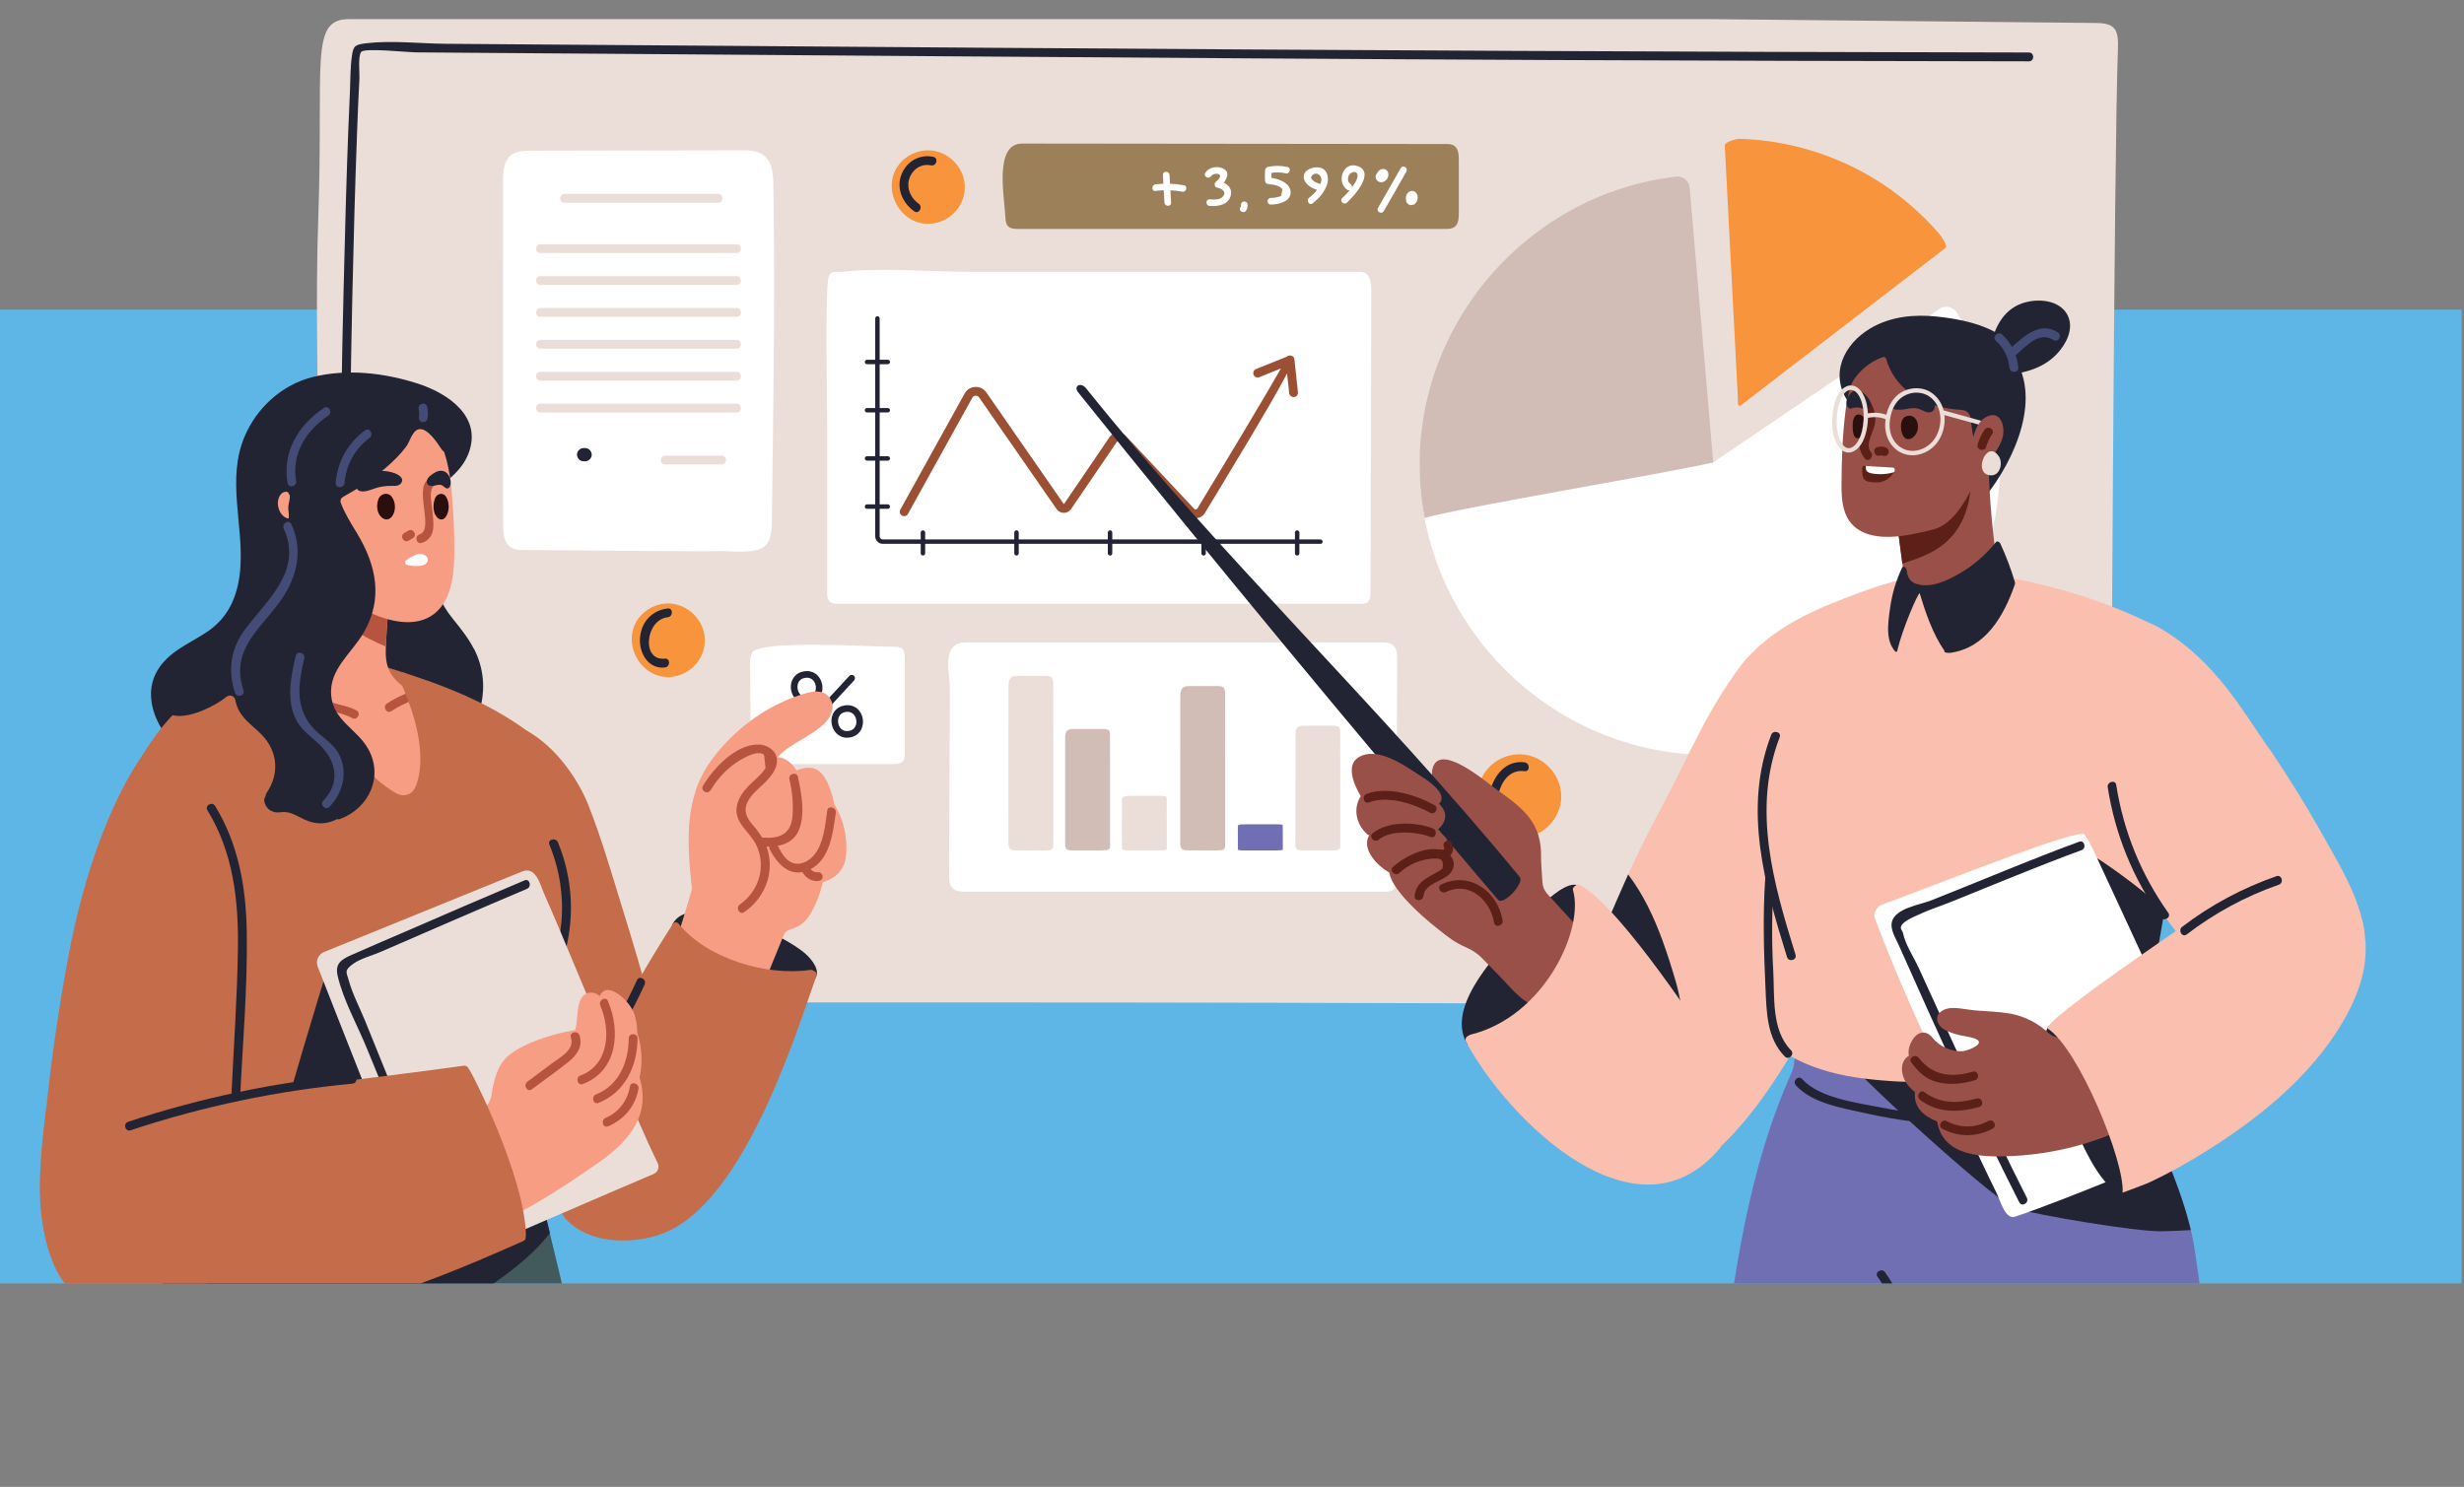 <?xml version="1.0" encoding="UTF-8"?>
<svg id="Layer_2" data-name="Layer 2" xmlns="http://www.w3.org/2000/svg" xmlns:xlink="http://www.w3.org/1999/xlink" viewBox="0 0 376.35 227.14">
  <rect x="0" y="0" width="376.35" height="227.14" fill="#808080" stroke="none"/>
  <defs>
    <style>
      .cls-1 {
        fill: none;
      }

      .cls-2 {
        fill: #716fb3;
      }

      .cls-3 {
        fill: #9c805a;
      }

      .cls-4 {
        fill: #c56c4a;
      }

      .cls-5 {
        fill: #995048;
      }

      .cls-6 {
        fill: #444b76;
      }

      .cls-7 {
        fill: #b65440;
      }

      .cls-8 {
        fill: #5c2018;
      }

      .cls-9 {
        fill: #5db6e6;
      }

      .cls-10 {
        fill: #fff;
      }

      .cls-11 {
        fill: #fabfaf;
      }

      .cls-12 {
        fill: #435a5d;
      }

      .cls-13 {
        fill: #222433;
      }

      .cls-14 {
        fill: #9c5033;
      }

      .cls-15 {
        fill: #f7943c;
      }

      .cls-16 {
        fill: #290f0e;
      }

      .cls-17 {
        fill: #d1bdb6;
      }

      .cls-18 {
        fill: #ebded9;
      }

      .cls-19 {
        fill: #f79d83;
      }

      .cls-20 {
        clip-path: url(#clippath);
      }
    </style>
    <clipPath id="clippath">
      <rect class="cls-1" x=".35" width="375.99" height="196.06"/>
    </clipPath>
  </defs>
  <g id="Layer_1-2" data-name="Layer 1">
    <g>
      <rect class="cls-9" y="47.3" width="375.99" height="148.76"/>
      <g class="cls-20">
        <path class="cls-18" d="M317.71,153.47c-56.69,0-108.74-.33-165.43-.33H53.3c-2.59,0-4.69-2.01-4.69-4.48v-76.9c0-12.82-.45-25.64,0-38.45.84-23.63-1.38-30.39,4.69-30.39,69.23,0,138.46,0,207.69,0l59.04.59c3.09,0,3.59,1.01,3.46,4.1-.58,14.01-1.1,114.86-1.1,141.39,0,2.48-2.1,4.48-4.69,4.48"/>
        <path class="cls-10" d="M115.1,84.13c-1.68.31-3.81.03-5.04.06-3.31.1-23.21-.16-29.84-.16-.79,0-1.64-.02-2.28-.48-1-.71-1.1-2.13-1.1-3.35,0-17.48,0-34.96-.01-52.44,0-1.5.11-3.22,1.32-4.11.81-.6,1.9-.62,2.91-.63,10.69-.02,21.39-.04,32.08-.06,1.23,0,2.57.03,3.54.79,1.27,1.01,1.41,2.85,1.44,4.48.25,15.09.05,30.18-.15,45.26-.03,2.04-.05,4.08-.08,6.12-.01,1.14-.05,2.34-.64,3.32-.42.68-1.21,1.03-2.13,1.2"/>
        <path class="cls-18" d="M86.21,30.97h23.49c.87,0,.87-1.35,0-1.35h-23.49c-.87,0-.87,1.35,0,1.35"/>
        <path class="cls-18" d="M82.53,38.66h29.99c.87,0,.87-1.35,0-1.35h-29.99c-.87,0-.87,1.35,0,1.35"/>
        <path class="cls-18" d="M82.53,43.53h29.99c.87,0,.87-1.35,0-1.35h-29.99c-.87,0-.87,1.35,0,1.35"/>
        <path class="cls-18" d="M82.53,48.4h29.99c.87,0,.87-1.35,0-1.35h-29.99c-.87,0-.87,1.35,0,1.35"/>
        <path class="cls-18" d="M82.53,53.27h29.99c.87,0,.87-1.35,0-1.35h-29.99c-.87,0-.87,1.35,0,1.35"/>
        <path class="cls-18" d="M82.53,58.15h29.99c.87,0,.87-1.35,0-1.35h-29.99c-.87,0-.87,1.35,0,1.35"/>
        <path class="cls-18" d="M82.53,63.02h29.99c.87,0,.87-1.35,0-1.35h-29.99c-.87,0-.87,1.35,0,1.35"/>
        <path class="cls-18" d="M101.58,70.95h4.55v-1.35h-.44c-.87,0-.87,1.35,0,1.35h4.55c.87,0,.87-1.35,0-1.35h-4.55v1.35h.44c.87,0,.87-1.35,0-1.35h-4.55c-.87,0-.87,1.35,0,1.35"/>
        <path class="cls-10" d="M211.66,136.22c-.11,0-.22,0-.33,0-21.25,0-42.49,0-63.74,0-.62,0-1.29-.01-1.79-.3-.78-.45-.85-1.35-.85-2.12.03-6.37.06-12.74.09-19.11.01-3.19.03-6.37.05-9.56,0-2.24-1.47-7,2.5-7,21.06,0,42.12,0,63.18,0,.63,0,1.31.01,1.82.32.75.45.81,1.32.81,2.07-.03,11.33-.06,22.65-.1,33.98,0,.53-.05,1.14-.56,1.47-.3.19-.69.24-1.08.26"/>
        <path class="cls-18" d="M159.91,129.9c-.2.03-.41.03-.61.03-1.38,0-2.77-.01-4.15-.02-.29,0-.6-.01-.82-.18-.29-.22-.31-.63-.31-.99,0-7.95,0-15.89.01-23.84,0-.56.06-1.23.58-1.51.25-.14.56-.14.85-.14,1.43,0,2.87,0,4.3,0,.27,0,.57,0,.78.17.31.22.33.64.33,1.01,0,3.91.03,21.19.01,24.82,0,.36-.32.65-.7.64-.12,0-.22,0-.27,0"/>
        <path class="cls-17" d="M168.58,129.9c-.2.02-.41.02-.61.02h-4.15c-.29-.02-.6-.02-.82-.14-.29-.16-.31-.44-.31-.69v-16.58c.01-.39.07-.85.59-1.05.25-.1.56-.1.85-.1,1.43,0,2.87,0,4.3,0,.27,0,.57,0,.78.11.31.15.33.45.33.7,0,2.72.03,14.74.01,17.26,0,.25-.32.45-.7.44-.12,0-.22,0-.27,0"/>
        <path class="cls-17" d="M186.16,129.9c-.2.03-.41.03-.61.02-1.38,0-2.77-.01-4.15-.02-.29,0-.6-.01-.82-.17-.29-.21-.31-.59-.31-.93,0-7.48,0-14.96.01-22.44,0-.53.06-1.16.58-1.42.25-.13.56-.13.85-.13,1.43,0,2.87,0,4.3,0,.27,0,.57,0,.78.16.31.21.33.61.33.95,0,3.68.03,19.95.01,23.37,0,.34-.32.61-.7.6-.12,0-.22,0-.27,0"/>
        <path class="cls-2" d="M194.96,129.92c-.2,0-.41,0-.61,0-1.38,0-2.77,0-4.15,0-.29,0-.6,0-.82-.03-.29-.03-.31-.09-.31-.15,0-1.19,0-2.38,0-3.57,0-.08.06-.18.58-.23.25-.02.56-.02.85-.02,1.43,0,2.87,0,4.3,0,.27,0,.57,0,.79.02.31.03.33.1.33.15,0,.59.04,3.18.01,3.72,0,.05-.32.1-.7.1-.12,0-.22,0-.27,0"/>
        <path class="cls-18" d="M203.75,129.9c-.2.02-.41.02-.61.02-1.38,0-2.77,0-4.15-.02-.29,0-.6,0-.82-.13-.29-.16-.31-.45-.31-.7,0-5.68,0-11.35.01-17.03,0-.4.06-.88.58-1.08.25-.1.56-.1.85-.1,1.43,0,2.87,0,4.3,0,.27,0,.57,0,.78.12.31.16.33.46.33.72,0,2.8.03,15.14.01,17.73,0,.26-.32.46-.7.46-.12,0-.22,0-.27,0"/>
        <path class="cls-18" d="M177.25,129.91c-.2,0-.41,0-.61,0-1.38,0-2.77,0-4.15,0-.29,0-.6,0-.82-.06-.29-.07-.31-.2-.31-.31,0-2.48,0-4.97.01-7.45,0-.18.06-.38.58-.47.25-.04.56-.04.85-.04,1.43,0,2.87,0,4.3,0,.27,0,.57,0,.78.05.31.07.33.2.33.32,0,1.22.03,6.63.01,7.76,0,.11-.32.2-.7.2-.12,0-.22,0-.27,0"/>
        <path class="cls-10" d="M208.26,41.61c-.27-.08-.56-.08-.84-.08-13.15,0-26.31,0-39.46,0-6.58,0-13.15,0-19.73,0-6.47,0-13.27-.69-19.71,0-.7.08-1.45-.28-1.9.6-.65,1.26-.27,19.36-.27,23.5,0,8.29,0,16.58,0,24.87,0,.44.01.91.25,1.25.32.45.9.49,1.42.49,26.61,0,53.23,0,79.84,0,.37,0,.77-.01,1.06-.28.38-.35.41-.98.41-1.53.04-15.33.08-30.66.12-45.99,0-1.01-.1-2.23-.89-2.7-.1-.06-.21-.1-.32-.13"/>
        <path class="cls-14" d="M182.61,79.16c-.46,0-.89-.19-1.2-.52l-10.46-11.16c-.07-.07-.15-.08-.19-.07-.04,0-.12.02-.17.1l-7,10.26c-.25.36-.66.58-1.1.58-.42,0-.85-.21-1.1-.57l-11.85-17.08c-.17-.24-.42-.25-.53-.25-.1,0-.35.04-.49.3l-9.84,17.76c-.18.33-.59.44-.91.26-.32-.18-.44-.59-.26-.91l9.84-17.76c.32-.59.92-.96,1.6-.99.67-.04,1.31.27,1.7.83l11.85,17.08,6.98-10.26c.27-.39.7-.64,1.18-.68.48-.04.95.14,1.28.49l10.46,11.16c.09.1.21.1.25.09.06,0,.16-.03.23-.13,4.37-7.19,10.6-17.56,12.77-21.4l-3.31,1.33c-.34.14-.74-.03-.87-.37-.14-.34.03-.74.37-.87l4.96-1.99c.27-.11.59-.03.77.19q.43.51-6.67,12.4c-3.43,5.73-6.89,11.43-6.89,11.43-.28.44-.73.71-1.25.76-.05,0-.1,0-.16,0"/>
        <path class="cls-14" d="M197.58,60.66c-.34,0-.63-.26-.67-.6l-.54-5c-.04-.37.23-.7.6-.74.37-.04.7.23.74.6l.54,5c.04.37-.23.7-.6.74-.02,0-.05,0-.07,0"/>
        <path class="cls-13" d="M201.67,83.08h-66.84c-.64,0-1.15-.52-1.15-1.15v-33.28c0-.19.15-.34.34-.34s.34.15.34.34v33.28c0,.26.22.48.48.48h66.84c.19,0,.34.15.34.34s-.15.34-.34.34"/>
        <path class="cls-13" d="M140.97,84.87c-.19,0-.34-.15-.34-.34v-3.17c0-.19.15-.34.34-.34s.34.15.34.34v3.17c0,.19-.15.34-.34.34"/>
        <path class="cls-13" d="M135.6,77.73h-3.17c-.19,0-.34-.15-.34-.34s.15-.34.34-.34h3.17c.19,0,.34.15.34.34s-.15.34-.34.34"/>
        <path class="cls-13" d="M135.6,70.37h-3.17c-.19,0-.34-.15-.34-.34s.15-.34.34-.34h3.17c.19,0,.34.15.34.34s-.15.34-.34.34"/>
        <path class="cls-13" d="M135.6,63.01h-3.17c-.19,0-.34-.15-.34-.34s.15-.34.34-.34h3.17c.19,0,.34.15.34.34s-.15.34-.34.34"/>
        <path class="cls-13" d="M135.6,55.64h-3.17c-.19,0-.34-.15-.34-.34s.15-.34.34-.34h3.17c.19,0,.34.15.34.34s-.15.34-.34.34"/>
        <path class="cls-13" d="M155.26,84.87c-.19,0-.34-.15-.34-.34v-3.17c0-.19.15-.34.34-.34s.34.15.34.34v3.17c0,.19-.15.34-.34.34"/>
        <path class="cls-13" d="M169.55,84.87c-.19,0-.34-.15-.34-.34v-3.17c0-.19.15-.34.34-.34s.34.15.34.34v3.17c0,.19-.15.34-.34.34"/>
        <path class="cls-13" d="M183.84,84.87c-.19,0-.34-.15-.34-.34v-3.17c0-.19.15-.34.34-.34s.34.15.34.34v3.17c0,.19-.15.34-.34.34"/>
        <path class="cls-13" d="M198.13,84.87c-.19,0-.34-.15-.34-.34v-3.17c0-.19.15-.34.34-.34s.34.15.34.34v3.17c0,.19-.15.34-.34.34"/>
        <path class="cls-10" d="M136.95,116.7c-.2.02-.41.03-.6.03-6.74,0-13.47,0-20.21,0-.37,0-.77-.01-1.04-.25-.34-.29-.37-.79-.38-1.23-.06-4.48-.11-8.97-.17-13.45,0-.7-.01-1.42.3-2.05,1.05-2.09,17.81-.94,21.76-.94.42,0,.87.01,1.19.29.37.32.39.88.39,1.37,0,4.9,0,9.79,0,14.69,0,.34,0,.71-.19,1-.22.35-.63.49-1.06.54"/>
        <path class="cls-13" d="M122.67,112.14c-.12,0-.24-.04-.34-.13-.21-.19-.22-.51-.03-.71l7.42-8.04c.19-.2.51-.22.71-.03.2.19.22.51.03.71l-7.42,8.04c-.1.11-.23.16-.37.16"/>
        <path class="cls-13" d="M129.44,108.74c-.08,0-.16,0-.25.02-.41.06-.72.23-.92.51-.22.3-.31.72-.25,1.14.11.73.64,1.4,1.59,1.26.96-.14,1.29-.93,1.18-1.65-.1-.66-.55-1.28-1.35-1.28M129.37,112.7c-1.32,0-2.17-1.03-2.34-2.14-.11-.69.05-1.38.43-1.89.37-.5.92-.81,1.59-.91,1.57-.22,2.57.89,2.74,2.11.17,1.22-.47,2.57-2.04,2.8-.13.02-.26.03-.39.03"/>
        <path class="cls-13" d="M123.25,103.53c-.08,0-.16,0-.25.02-.41.06-.72.23-.93.51-.22.3-.31.72-.25,1.14.11.73.65,1.39,1.6,1.26.67-.1.96-.49,1.09-.8.21-.52.11-1.19-.24-1.64-.18-.23-.5-.49-1.02-.49M123.17,107.49c-1.33,0-2.18-1.03-2.35-2.14-.1-.69.06-1.38.44-1.89.37-.5.92-.81,1.6-.91.88-.13,1.68.18,2.2.85.57.73.73,1.78.38,2.64-.31.78-1,1.3-1.88,1.43-.14.02-.27.03-.39.03"/>
        <path class="cls-15" d="M238.47,121.62c.01,3.48-2.92,6.4-6.4,6.4-5.13,0-8.24-6.39-4.97-10.42,1.2-1.48,3.06-2.37,4.97-2.37,3.38,0,6.34,2.89,6.39,6.32,0,.03,0,.05,0,.08"/>
        <path class="cls-10" d="M261.68,70.64l34.58-23.46c.87-.59,2.06-.34,2.61.56,4.31,6.98,6.6,15.04,6.6,23.27,0,24.31-20.01,44.32-44.32,44.32s-44.32-20.01-44.32-44.32c0-22.46,44.28-.65,44.28-.65.02.29.34.44.58.28"/>
        <path class="cls-17" d="M261.68,70.64l-3.6-41.96c-.08-1.05-1.02-1.83-2.06-1.7-22.12,2.58-39.2,21.56-39.2,44.03,0,2.77.27,5.47.77,8.11,6.45-1.76,36.17-6.68,44.09-8.47"/>
        <path class="cls-15" d="M265.44,60.77l-2-38.56c0-.52,1.75-1.01,2.27-1,5.8.17,11.5,1.55,16.75,4.04,5.25,2.49,9.91,6.05,13.71,10.44.34.4,1.39,1.85.99,2.18l-31.15,23.97c-.62.51-.57-.28-.57-1.08"/>
        <path class="cls-15" d="M147.37,28.58c.01,3.06-2.56,5.62-5.62,5.62-4.51,0-7.24-5.61-4.37-9.16,1.06-1.3,2.69-2.08,4.37-2.08,2.98,0,5.57,2.54,5.62,5.55,0,.02,0,.04,0,.07"/>
        <path class="cls-15" d="M107.66,97.81c.01,3.06-2.56,5.62-5.62,5.62-4.51,0-7.24-5.61-4.37-9.16,1.06-1.3,2.69-2.08,4.37-2.08,2.98,0,5.57,2.54,5.62,5.55,0,.02,0,.04,0,.07"/>
        <path class="cls-3" d="M221.29,34.96c-.18.02-.37.02-.55.02-21.76,0-43.52,0-65.28,0-.56,0-1.2-.04-1.57-.52-.27-.35-.3-.85-.33-1.31-.15-3.15-1.76-11.22,2.56-11.22,21.58.02,43.16.05,64.74.07.45,0,.94.01,1.31.3.6.46.65,1.39.65,2.2,0,2.68,0,5.37,0,8.05,0,.72-.04,1.53-.52,2-.28.27-.64.37-1.02.41"/>
        <path class="cls-13" d="M101.98,92.96c-2.42.26-4.07,2.11-4.23,4.53-.15,2.27,1.26,4.76,3.8,4.48.85-.09.86-1.44,0-1.35-3.66.39-2.95-5.97.43-6.32.85-.09.86-1.44,0-1.35"/>
        <path class="cls-13" d="M142.56,23.96c-2.15-.46-4.18.76-4.92,2.82-.75,2.11.26,4.26,2,5.5.7.51,1.38-.66.68-1.16-1.14-.81-1.84-2.19-1.5-3.6.37-1.52,1.81-2.6,3.38-2.26.84.18,1.2-1.11.36-1.3"/>
        <path class="cls-13" d="M232.85,116.46c-2.86-.37-4.65,1.99-5.29,4.49-.22.84,1.08,1.2,1.3.36.51-1.97,1.73-3.79,4-3.5.86.11.85-1.24,0-1.35"/>
        <path class="cls-10" d="M193.96,26.45c.81-.16,1.62-.15,2.42.03.63.14.9-.83.27-.97-.99-.22-1.96-.22-2.95-.03-.64.12-.37,1.1.27.97"/>
        <path class="cls-10" d="M177.62,26.73c.08,1.41.16,2.81.24,4.22.04.65,1.05.65,1.01,0-.08-1.41-.16-2.81-.24-4.22-.04-.65-1.05-.65-1.01,0"/>
        <path class="cls-10" d="M176.49,29.16c1.37-.17,2.73-.14,4.08.12.63.12.91-.85.27-.97-1.45-.27-2.89-.33-4.35-.15-.64.08-.64,1.09,0,1.01"/>
        <path class="cls-10" d="M184.98,26.91c.24-.37,1.11-.54,1.35-.14.19.32-.44.86-.66,1.05-.26.24-.15.79.22.84.67.1,1.59.66.85,1.4-.5.51-1.33.44-1.98.39-.65-.05-.64.96,0,1.01,1.24.09,2.81-.13,3.21-1.54.36-1.24-.7-2.07-1.81-2.23.07.28.15.56.22.84.62-.56,1.66-1.98.68-2.64-.92-.63-2.36-.43-2.96.51-.35.55.53,1.06.87.51"/>
        <path class="cls-10" d="M189.56,31.41c.01.1-.05.19-.1.26-.37.54.51,1.04.87.51.22-.32.26-.66.2-1.04-.04-.27-.38-.42-.62-.35-.29.08-.39.35-.35.62"/>
        <path class="cls-10" d="M193.22,26.11c-.03.5-.03,1,0,1.51.01.29.22.49.5.5.54.03,1.91.24,2.15.83-.06.33-.12.66-.18.98-.2.09-.41.16-.63.2-.32.08-.64.11-.96.11-.65,0-.65,1.02,0,1.01,1.14-.01,3.1-.41,3.03-1.93-.07-1.52-2.21-2.14-3.42-2.22.17.17.34.34.5.5-.02-.51-.02-1,0-1.51.04-.65-.97-.65-1.01,0"/>
        <path class="cls-10" d="M201.47,28.04c-.51-.13-1.74-.72-.94-1.34.68-.52,1.41.19,1.29.89-.17,1.03-1.05,2-1.85,2.61-.51.39,0,1.27.51.87.98-.75,1.87-1.75,2.24-2.96.3-.97.03-2.19-1.05-2.49-.84-.23-2.28.16-2.5,1.11-.27,1.16,1.09,2.04,2.03,2.28.63.16.9-.82.27-.97"/>
        <path class="cls-10" d="M206.28,28.12c-.55-.38-.49-1.17-.05-1.59.22-.21.78-.42,1.02-.07.27.4-.05,1.06-.24,1.39-.52.91-1.22,1.7-1.99,2.4-.48.44.23,1.15.71.71,1.09-.99,4.44-4.72,1.54-5.62-2.15-.67-3.2,2.49-1.5,3.65.54.37,1.04-.51.51-.87"/>
        <path class="cls-10" d="M213.94,25.69c-1.14,2.03-2.3,4.05-3.46,6.06-.33.56.54,1.07.87.51,1.17-2.01,2.32-4.03,3.46-6.06.32-.57-.55-1.08-.87-.51"/>
        <path class="cls-10" d="M215.15,29.89c-.69.32-.42,1.35.28,1.44.77.1,1.21-.72,1.09-1.39-.12-.7-.89-1.04-1.44-.53-.47.45-.46,1.23,0,1.68.46.46,1.18-.26.71-.71-.08-.08-.03-.21-.03-.22-.16-.12-.24-.13-.22-.03,0,.03,0,.07,0,.1-.09.13.04.57.12.53.59-.28.08-1.15-.51-.87"/>
        <path class="cls-10" d="M210.7,26.24c-.6.17-.79.93-.34,1.36.48.46,1.2.21,1.52-.29.31-.49.27-1.27-.38-1.46-.63-.18-1.14.33-1.25.92-.11.63.86.91.97.27,0-.03.07-.21.07-.23,0,.07-.18-.14-.23-.11-.09.06-.22.56-.1.53.62-.18.36-1.15-.27-.97"/>
        <path class="cls-13" d="M309.9,8.02c-52.83-.08-105.67-.34-158.5-.72-15.9-.11-31.8-.23-47.7-.35-7.84-.06-15.68-.12-23.51-.17-4.03-.03-8.06-.06-12.09-.09-3.93-.03-8.19-.54-12.09-.09-1.79.21-2.03.39-2.25,1.9-.27,1.79-.23,3.68-.31,5.48-.35,7.51-.58,15.02-.77,22.53-.57,21.84-1.09,43.79.03,65.62.04.86,1.39.87,1.35,0-.97-18.98-.64-38.05-.24-57.04.18-8.31.41-16.62.72-24.92.1-2.74.21-5.48.36-8.21.04-.8-.25-3.35.27-4.03.49-.65,7.12.06,8.24.07,4.03.03,8.06.06,12.09.09,7.84.06,15.67.11,23.51.17,15.23.11,30.45.23,45.68.34,30.68.22,61.36.43,92.03.57,24.39.11,48.79.16,73.18.2.87,0,.87-1.34,0-1.35"/>
        <path class="cls-13" d="M307.16,53.95c-.62-.79-.27-1.84-1.23-2.5-2.91-1.97-6.56-2.71-10.01-3.08-3.49-.38-7.12-.04-10.2,1.77-4.12,2.43-6.35,7.07-3.38,11.31.11.15.28.17.42.11,2.08,3.62,5.63,5.83,8.99,8.18,3.31,2.31,6.56,6.46,10.97,6.19.11.14.31.2.45.02,4.51-5.57,9.08-15.56,3.99-22"/>
        <path class="cls-11" d="M274.96,113.26c-.01-.18-.09-.31-.19-.41.33-4.75-3.86-13.37-4.03-13.45-.73-.35-3.59.82-3.63.87-5.87,6.89-8.99,14.95-13.23,22.88-4.62,8.64-5.74,11.73-9.67,20.71-.27-.02-.54.1-.6.46-1.31,7.52-.99,15.28.3,22.79.94,5.46,3.42,12.65,9.68,12.68,9.25.04,19.45-17.26,22.75-23.76.37.21-.33-28.81-1.38-42.77"/>
        <path class="cls-13" d="M256.75,153.41c-.22-1.12-.44-2.24-.76-3.34-.62-2.13-1.28-4.25-2.04-6.33-1.31-3.6-2.95-7.11-5.27-10.15-1.09,2.41-2.14,4.89-3.56,8.16,3.62,4.13,7.87,7.67,11.63,11.67"/>
        <path class="cls-2" d="M261.42,225.86c.11.02.22,0,.32.02,13.73,1.19,23.09,1.19,40.91,1.19,7.45,0,26.3,0,34.91-1.19.79-.11,1.72-.2,1.63-1.21l-.37-3.88c-.02-.23-2.08-20.32-3.64-30.11-1.56-9.8-7.01-18.27-9.2-27.88-.02-.1-.06-.18-.11-.25-.07-1.16-.06-5.38.08-6.54.38-3.06-41.63.05-50.13-1.21-.17-.52-.98-.54-1.2-.04-.44.23-.56.92-.08,1.12-.07,2.27-.24,4.52-.54,6.77-.05.41-.17.81-.34,1.19-6.64,14.75-8.81,30.95-10.81,46.86-.33,2.59-.65,5.19-.99,7.78-.13,1.01-1.52,6.87-.69,7.3.08.04.17.07.26.08"/>
        <path class="cls-13" d="M325.98,162.79c-.02-.1-.06-.18-.11-.25-.07-1.16-.06-5.38.08-6.54.33-2.68-31.87-.63-45.57-.92-.86,1.28-1.41,2.43-.79,2.69.38.16.21.78-.17.63-.15-.06-.27-.15-.37-.24-.04.03-.09.06-.14.07.78,2.6,25.11,24.67,28.12,25.85.17.07.77,1.65.75,1.79.02.01-.5-1.4-.48-1.38,3.67,1.11,18.96,3.69,22.9,3.61,1.47-.03,2.95-.1,4.42-.18-2.02-8.67-6.67-16.43-8.65-25.13"/>
        <path class="cls-11" d="M329.36,95.67c-3.84-1.91-7.91-3.57-12.01-4.83-6.12-1.89-12.51-3.31-18.94-3.31-6.61,0-12.76,2.27-18.81,4.73-5.42,2.2-10.72,5.26-14.2,10.08-1.43,1.98-2.51,4.21-3.2,6.56-.07.25,0,.44.14.58,1.63,4.21,3.57,8.27,5.83,12.17,0,.16-.02.33-.02.49-.01,3.53.88,6.9,1.93,10.23-.28,8.16-.15,16.39.7,24.51.29,2.77,1.22,3.76,3.75,5.02,3.17,1.58,6.62,2.42,10.13,2.86,6.92.87,14.23.66,21.16-.05,7-.72,13.8-2.45,19.8-6.24,1.64-1.04,2.16-4.5,2.52-6.25.8-3.85,1.55-7.71,2.19-11.59,4.09-8.75,6.82-18.03,9.14-27.4.31-.02.01,2.71.03,2.32.34-7.72-4.95-17.29-10.14-19.87"/>
        <path class="cls-13" d="M339.5,115.54c-.02.39.28-2.34-.03-2.32,0,.03-.01.05-.02.08.06.76.08,1.51.05,2.24"/>
        <path class="cls-13" d="M330.33,140.63c.21-.44.4-.89.6-1.34-1.08-.97-2.18-1.92-3.3-2.84-2.09-1.71-4.27-3.31-6.5-4.82-.8-.55-1.79-1.04-2.67-1.62.1.25.19.51.28.76.51,1.44.82,2.94,1.18,4.42.82,3.42,1.84,6.8,3.01,10.12,1.26,3.58,2.75,7.05,4.39,10.47.42-1.26.65-2.65.84-3.56.8-3.85,1.55-7.71,2.19-11.59"/>
        <path class="cls-13" d="M315.2,47.31c-1.74-1.84-5.31-1.7-7.4-.49-2.7,1.55-3.58,4.74-4.09,7.48-.02.08-.02.16-.01.24-.04.1-.07.21-.06.32.04.55.15,1.06.46,1.54.03.05.07.1.11.14.03.44.34.84.96.81,3.32-.14,6.7-.85,8.99-3.27,1.38-1.46,2.56-3.69,1.76-5.66-.18-.43-.42-.8-.71-1.11"/>
        <path class="cls-5" d="M291.06,89.73c2.51,1.34,5.27.74,7.79-.65,2.17-1.19,4.47-2.86,5.9-4.96-.05-.4-.09-.8-.14-1.2-.62-5.07-.91-10.17-.94-15.28,0-.24-.11-.4-.27-.51-.23-.19-.58-.26-.87,0l-12.83,11.36c-.31.27-.24.63-.02.86.4,3.07.81,6.14,1.21,9.21.05.38.11.77.18,1.16"/>
        <path class="cls-8" d="M296.48,83.44c3.07-2.26,4.37-5.75,4.55-9.43-4.14.88-7.9,2.67-11.51,4.79-.05.2.02.4.16.55.3,2.25.59,4.5.88,6.75.09-.03.18-.06.27-.09,1.97-.64,3.95-1.33,5.64-2.57"/>
        <path class="cls-5" d="M304.32,56.15c-3-3.91-8.44-5.69-13.26-4.96-6,.9-8.48,6.01-9.17,11.52-.48,3.83-.61,7.68-.62,11.53,0,1.79.13,3.84,1.2,5.35.73,1.04,1.82,1.71,3.02,2.06,2.59.74,5.45.23,8.02-.34.68-.15,1.36-.29,2.03-.49,5-1.56,7.85-11.69,8.13-13.35,2.84-3.12,3.43-7.71.66-11.31"/>
        <path class="cls-16" d="M284.12,63.37c-.77-.28-1.08.6-1.12,1.19-.03.53-.12,2.22.62,2.38.66.15,1.45-1.01,1.18-1.43-.21-.32-.19-.95-.1-1.57.05-.31-.34-.49-.58-.58"/>
        <path class="cls-16" d="M291.75,63.52c-1.68-.14-1.54,2.12-1.13,2.94.65,1.28,1.94.39,2.25-.65.26-.86-.06-2.2-1.13-2.29"/>
        <path class="cls-8" d="M284.33,61.77c.55.85.81,1.69.73,2.7-.08.93-.62,1.63-.9,2.49-.38,1.16-.07,2.15.67,3.08.54.68,1.49-.28.95-.95-1.05-1.31.58-3.28.65-4.76.06-1.17-.3-2.26-.93-3.24-.47-.72-1.63-.05-1.16.68"/>
        <path class="cls-8" d="M287.1,69.6c.2-.06.34-.04.54.04.34.12.74-.14.83-.47.1-.37-.13-.7-.47-.83-.41-.15-.84-.15-1.26-.04-.83.23-.48,1.53.36,1.3"/>
        <path class="cls-13" d="M285.58,61.28c-.35-.88-1.41-1.85-2.32-1.59-.89.25-1.83,2.1-.77,2.7.12.07.27.01.4-.03.37-.12.78-.15,1.17-.06.42.09.92.37,1.33.13.42-.25.35-.76.2-1.15"/>
        <path class="cls-13" d="M295.47,61.74c-.3-1.5-2.07-1.99-3.39-1.91-.76.04-1.54.25-2.18.69-.46.31-1.6,1.42-.77,1.91.29.17.71.16,1.04.16,1-.01,1.92-.45,2.92-.13.62.2,1.32.79,1.99.42.42-.22.48-.71.39-1.13"/>
        <path class="cls-13" d="M308.43,59.55c-.14-2.61-1.55-4.49-3.58-6.03-4.34-3.3-9.92-3.83-15.2-3.47-.06,0-.12,0-.18-.03-.86-.38-1.91-.19-2.71.25-2.9,1.59-4.64,5.42-5.29,8.5-.07.32.29.49.5.36.12.18.41.25.53,0,1.06-2.17,2.88-3.79,5.07-4.58.23-.08.47.06.53.29.56,2.04,1.86,3.88,3.59,5.19,2.31,1.75,5.14,2.44,8,2.6.67.04,1.21.55,1.29,1.22.1.84.21,1.69.35,2.53.22,1.36,1.23,3.7,2.3,4.11,2.39.91,2.2-.24,3.33-1.76.13,0,.26-.06.29-.23.01-.07.02-.13.03-.2.05-.06.1-.13.14-.18.13-.16.09-.35-.03-.47.48-2.65,1.17-5.43,1.03-8.1"/>
        <path class="cls-18" d="M304.51,65.48s-.06,0-.09-.01l-7.79-2.15c-.18-.05-.28-.23-.23-.41.05-.18.24-.29.41-.23l7.79,2.16c.18.05.28.23.23.41-.04.15-.18.25-.32.25"/>
        <path class="cls-5" d="M303.6,63.59c-1.63.69-2.12,2.68-2.44,4.21-.04.17,0,.31.06.43.45.93-.16,2.78,1.72,2.52.92-.13,1.46-1.13,1.92-1.82.54-.81,1-1.69,1.12-2.66.18-1.42-.53-3.47-2.38-2.68"/>
        <path class="cls-8" d="M303.12,65.64c-.47.7-.83,1.46-1.06,2.27-.24.83,1.06,1.19,1.3.36.2-.71.51-1.34.92-1.95.49-.72-.68-1.39-1.16-.68"/>
        <path class="cls-8" d="M289.12,71.42c-.7,0-4.44-.32-4.53-.22-.09.05-.15.15-.16.29-.01.64,0,1.38.32,1.75.37.41,1.11.42,1.67.46,1.18.08,2.33-.55,2.95-1.75.12-.23-.03-.53-.26-.53"/>
        <path class="cls-10" d="M285.55,72.23c.43.18,2.27.39,3.71-.09.04-.06.08-.12.12-.19.12-.23-.03-.53-.26-.53-.56,0-3.14-.21-4.14-.24.02.55-.03.8.57,1.05"/>
        <path class="cls-18" d="M292.71,59.98c-.68,0-1.37.19-1.98.56-1.9,1.15-2.1,3.59-2.11,4.31-.02,1.16.35,2.22,1.07,2.97.72.76,1.69,1.13,2.72,1.05,1.21-.1,2.39-.81,3.09-1.85,1.28-1.91,1.28-4.94-.76-6.41-.58-.42-1.29-.63-2.02-.63M292.11,69.55c-1.11,0-2.14-.44-2.92-1.27-.84-.89-1.28-2.11-1.25-3.45.05-2.15.96-3.97,2.43-4.87,1.49-.91,3.4-.87,4.74.1,2.36,1.7,2.39,5.17.93,7.34-.82,1.22-2.17,2.02-3.59,2.14-.12,0-.23.01-.35.01"/>
        <path class="cls-10" d="M339.15,172.49c.32-.98-.93-2.35-1.34-3.25-3.18-6.96-5.64-12.51-8.85-19.46-3.04-6.58-6.08-13.17-9.14-19.74-.31-.68-.97-1.96-1.41-2.56-.79-1.06-21.04,7.06-31.28,10.85-.07.03-.26.24-.46.49-.37.46-.47,1.06-.26,1.6,3.34,8.87,7.37,17.54,11.27,26.19,1.57,3.49,3.14,6.97,4.77,10.44.83,1.77,1.68,3.53,2.55,5.29.5,1,1.27,4.03,2.77,3.53,7.42-2.43,30.93-12.06,31.36-13.38"/>
        <path class="cls-18" d="M282.71,59.56c-.34,0-.68.17-.98.5-.86.92-1.18,2.86-1.2,4.37-.01,1.18.21,2.29.62,3.05.25.47.69,1.02,1.28.99.64-.04,1.31-.74,1.71-1.79.75-1.95.75-5.05-.43-6.55-.28-.35-.61-.55-.95-.56-.01,0-.03,0-.04,0M282.37,69.14c-.45,0-1.21-.2-1.82-1.34-.47-.87-.71-2.07-.7-3.38,0-.79.14-3.49,1.38-4.82.45-.48,1-.74,1.54-.71.54.02,1.04.31,1.45.82,1.37,1.73,1.34,5.09.53,7.2-.5,1.31-1.38,2.16-2.29,2.22-.03,0-.06,0-.1,0"/>
        <path class="cls-13" d="M317.57,128.59c-7.65,2.79-15.13,6.02-22.71,9-1.59.62-5.36,1.16-5.89,3.22-.31,1.19.63,2.63,1.08,3.65,5.84,13.18,11.85,26.35,18.37,39.21.39.77,1.55.09,1.16-.68-5.84-11.52-11.11-23.33-16.49-35.07-.75-1.64-2.09-3.63-2.43-5.4-.05-.24-.35-.57-.33-.81.09-.92,1.95-1.61,2.65-1.95,1.62-.78,3.39-1.33,5.06-2,6.62-2.66,13.18-5.43,19.88-7.88.81-.29.46-1.59-.36-1.3"/>
        <path class="cls-18" d="M288.13,64.1c-1.31-.65-2.81-.26-2.83-.26l-.2-.64s1.76-.48,3.32.3l-.3.6Z"/>
        <path class="cls-13" d="M307.77,88.98c-.61-2.07-1.37-4.07-2.28-6.02-.05-.1-.13-.15-.21-.16-.11-.11-.29-.14-.42.02-1.53,1.88-3.33,3.49-5.42,4.71-1.94,1.13-4.52,2.41-6.8,1.65-.72-.24-1.23-.88-1.34-1.63-.04-.28-.06-.59-.25-.8-.15-.16-.41-.29-.54-.01-.91,1.95-1.53,4.02-1.82,6.15-.16,1.2-.36,2.47-.29,3.7.04.62.15,1.25.38,1.83.09.22.84,1.69,1.01.97.77-3.32,3.15-8.77,3.42-8.77.8,2.68,1.98,6.25,3.77,8.76-.16.36.63.39.92.35,5.42-.76,8.19-5.69,9.85-10.46.02-.05.02-.09.02-.14,0-.04,0-.09-.01-.14"/>
        <path class="cls-18" d="M305.3,69.72c-1.86-2.81-4.13,2.85-1.16,2.9,1.33.02,1.84-1.87,1.16-2.9"/>
        <path class="cls-13" d="M270.53,112.27c-4.33,11.25-1,22.94,2.42,33.94.26.82,1.56.47,1.3-.36-3.35-10.78-6.67-22.2-2.42-33.23.31-.81-.99-1.16-1.3-.36"/>
        <path class="cls-13" d="M269.62,134.19c-.38,5.62-.22,11.17.04,16.79.17,3.69.2,7.63,2.95,10.42.61.62,1.56-.33.95-.95-3.03-3.08-2.49-8.21-2.72-12.21-.27-4.68-.2-9.38.12-14.05.06-.86-1.29-.86-1.35,0"/>
        <path class="cls-13" d="M274.3,165.8c2.55,2.83,7.39,3.53,10.91,4.32,4.63,1.04,9.36,1.62,14.1,1.72,8.85.18,19.27-.49,27.05-5.11.74-.44.07-1.6-.68-1.16-7.28,4.32-16.84,4.96-25.15,4.94-4.42-.01-8.83-.45-13.17-1.31-3.68-.73-9.49-1.44-12.11-4.36-.58-.64-1.53.31-.95.95"/>
        <path class="cls-6" d="M304.84,52.05c1.19,1.09,1.93,2.5,2.08,4.12.08.85,1.42.86,1.35,0-.18-1.96-1.01-3.73-2.47-5.07-.64-.58-1.59.36-.95.95"/>
        <path class="cls-6" d="M307.95,54.21c1.48-1.3,3.53-3.68,5.68-2.27.73.48,1.4-.69.68-1.16-2.76-1.82-5.34.75-7.31,2.48-.65.57.3,1.52.95.95"/>
        <path class="cls-13" d="M325.27,181.23c.04-.11.05-.23,0-.38-1.67-4.98-3.92-14.94-5.47-19.91-.91-2.91-2.69-5.62-6.05-4.78-.21.05-.34.17-.41.32-.05.04-.09.09-.13.14,0,.01-.02.03-.03.04-.04.04-.23.01-.26.06-1.16,1.73-.37,4.26.02,6.2.64,3.17,3,7.2,4.32,10.13.73,1.62,4.79,11.12,8.07,8.83.25-.17.04-.44-.06-.66"/>
        <path class="cls-11" d="M328.73,95.35c-.4-.2-7.21,32.79-6.78,33.35,2.82,3.67,5.64,7.34,8.45,11.01,2.61,3.4,5.11,7.02,7.99,10.2,1.94,2.14,4.44,3.99,7.31,4.32,3.49.4,8.37.13,10.88-2.16,2.72-2.48,4.61-5.64,4.54-9.42-.08-4.87-5.42-9.16-7.38-13.42-2.17-4.71-4.12-10.53-7.1-14.77-2.14-3.03-4.08-6.22-6.37-9.14-3.12-3.98-6.98-7.73-11.55-9.98"/>
        <path class="cls-5" d="M329.3,169.3c-1.22-4.68-3.11-9.09-5.17-13.53-.09-.19-.19-.39-.36-.54-.73-.6-.77.28-1.1.44-2.33,1.13-4.75,2.04-7.26,2.74-.86.24-1.79.02-2.43-.55-1.66-1.48-3.55-2.59-5.98-3.02-1.73-.3-3.55-.34-5.29-.48-1.26-.1-3.22-.61-4.43-.24-1.26.39-1.85,1.43-1.03,2.53.54.73,1.62,1.07,2.49,1.34.93.29,2.05.34,2.95.69,1.83.72-1.2,1.88-1.92,1.91-1.8.08-3.51-.71-4.64-2.1-1.06-1.29-2.53-.89-3.34.99-.28.66-.34,1.25-.22,1.8-1.57.93-1.24,3.17-.11,4.56.31.38.66.71,1.03,1-.23,2.26,1.24,3.64,3.39,4.49.88,5.27,6.63,5.52,11.58,5.27,7.64-.38,14.9-2.64,21.19-6.41.12-.07.2-.17.25-.27.28-.08.5-.31.41-.64"/>
        <path class="cls-13" d="M241.85,136.19c-1.66-4.06-9.2,5.01-10.49,6.46-3.55,4-10.64,11.61-7.15,17.03.12.19-.15-.66.01-.6,3.73,2.69,10.08-2.3,12.26-5.14,1.91-2.48,3.3-5.42,4.29-8.38.82-2.46,2.12-6.82,1.08-9.38"/>
        <path class="cls-5" d="M236.28,136.47c-.4-.43-.64-.99-.68-1.58-.09-1.23-.23-3.33-.22-3.89.14-5.36-2.8-7.56-6.78-10.38-1.63-1.15-8.9-7.5-9.83-3.05-.31,1.47.54,2.76,1.48,3.8.35.39,1.17.91,1.89,1.48.65.52.02,1.53-.73,1.16-.55-.27-1.09-.57-1.68-.82-1.25-.54-2.59-.87-3.88-1.28-.07-.02-.14-.04-.21-.04-.24-.33-.67-.5-1.12-.19-5.13,3.54-.29,12.12,2.21,16.04,1.64,3.14,4.08,5.68,7.22,7.02.88.38,1.7.9,2.37,1.59.9.93,1.8,1.86,2.71,2.78,1.49,1.5,2.98,3.46,4.93,4.4.01.02.02.05.04.07,1.06,1.59,2.91-.21,3.93-.95,1.96-1.42,5.06-5.15,6.87-6.75.05-.05-6.48-7.16-8.54-9.4"/>
        <path class="cls-13" d="M232.1,133.95c-21.66-26.36-45.24-48.51-66.23-74.65-.79-.98-1.97-.33-1.19.64,21,26.15,42.37,51.99,64.12,77.51.81.96,4.1-2.54,3.31-3.5"/>
        <path class="cls-5" d="M221.16,133.33c.5-.57.51-1.25.24-1.93-.24-.6-.6-1.03-1.04-1.35.23-.15.43-.36.55-.65.54-1.31-.5-2.03-1.73-2.44.42-.21.8-.51,1.08-.91.9-1.31.44-2.39-.46-3.25,1.66-1.7-2.51-4.05-3.43-4.66-2.12-1.4-5.67-3.78-8.36-2.71-2.71,1.07-1.25,4.35-.17,6.21-1.18,1.8-.75,4.23.94,5.76.11.1.23.16.35.19-.02.04-.05.08-.07.12-1.09,2.15,1.42,4.61,3.08,5.56.02.01.05.01.07.03.39,3,6.45,7.97,8.45,9.4.96.69.86-2.27-.09-2.95-1.12-.8-2.24-1.61-3.29-2.5.07-.27.02-.56-.24-.82-1.33-1.34,3.54-2.43,4.12-3.1"/>
        <path class="cls-11" d="M361.3,143.92c-.34-6.01-3.72-11.32-6.74-16.73-2.44-4.36-5.09-8.59-7.9-12.72-.36-.53-7.45,17.56-10.16,24.94-6.33,4.28-24.88,16.95-23.69,17.75,4.77,3.19,11.78,20.43,11.39,25.04,0,.03,3.71-1.39,3.95-1.5,3.27-1.53,6.43-3.31,9.48-5.25,8.34-5.3,16.56-12.14,21.16-21.06.85-1.66,1.55-3.4,2.01-5.21.46-1.82.6-3.57.51-5.26"/>
        <path class="cls-11" d="M260.9,159.17c-.01-.06-13.11-20.35-19.4-23.86-.38-.21-.68-.21-.91.03-.24.12-.42.37-.32.71,1.7,5.94-4.37,19.23-15.63,22-.13.03-.23.08-.3.16-.36.11-.65.51-.42.94,6.39,11.92,26.18,31.62,38.92,16.08.26-.31-1.89-12.8-1.93-16.06"/>
        <path class="cls-13" d="M333.98,142.76c4.3-3.28,8.98-5.83,14.09-7.61.81-.28.46-1.58-.36-1.3-5.21,1.82-10.03,4.39-14.41,7.74-.68.52,0,1.69.68,1.16"/>
        <path class="cls-13" d="M321.93,120.27c1.14,7.22,3.86,13.9,8.09,19.86.5.7,1.66.03,1.16-.68-4.16-5.87-6.83-12.43-7.95-19.54-.13-.85-1.43-.49-1.3.36"/>
        <path class="cls-8" d="M291.93,162.31c1.06,1.39,2.13,2.51,3.86,2.97,1.93.52,3.98.31,5.88-.26.83-.25.47-1.55-.36-1.3-3.17.94-6.14.64-8.22-2.1-.52-.68-1.69-.01-1.16.68"/>
        <path class="cls-8" d="M293.27,168.02c2.65,2.03,5.93,1.96,9.02,1.09.83-.23.48-1.53-.36-1.3-2.78.78-5.6.86-7.98-.96-.69-.53-1.36.64-.68,1.16"/>
        <path class="cls-8" d="M296.67,172.44c2.45,1.31,5.26,1.3,7.7-.03.76-.41.08-1.58-.68-1.16-2.01,1.1-4.32,1.11-6.35.03-.76-.41-1.44.75-.68,1.16"/>
        <path class="cls-13" d="M286.77,195.04c3.19,4.52,4.48,9.75,5.5,15.11,1.05,5.49,1.94,11,2.85,16.51.14.85,1.44.49,1.3-.36-.97-5.88-1.91-11.77-3.07-17.62-1.01-5.1-2.39-10.02-5.42-14.31-.5-.7-1.66-.03-1.16.68"/>
        <path class="cls-8" d="M209.1,122.57c2.82-1.07,6.79.18,9.32,1.59.76.42,1.44-.74.68-1.16-2.83-1.57-7.18-2.93-10.36-1.72-.8.3-.45,1.6.36,1.3"/>
        <path class="cls-8" d="M210.6,128.26c1.8-1.53,5.88-1.21,7.9-.4.8.32,1.15-.98.36-1.3-2.59-1.04-6.97-1.15-9.21.75-.66.56.3,1.51.95.95"/>
        <path class="cls-8" d="M213.7,133.38c1.09-.97,2.37-1.7,3.81-2.02.58-.13,1.22-.23,1.81-.19.88-.08,1.22.42,1,1.52-.27.22-.55.41-.85.56-1.61.92-3.19,1.56-3.4,3.62-.09.86,1.26.85,1.35,0,.21-2.05,3.19-2.17,4.23-3.64.64-.91.5-2.05-.37-2.76-2.39-1.96-6.63.28-8.52,1.96-.65.58.31,1.53.95.95"/>
        <path class="cls-8" d="M220.83,136.27c3.6-1.72,6.79,1.24,7.38,4.69.15.85,1.44.49,1.3-.36-.75-4.41-5.03-7.56-9.36-5.49-.78.37-.1,1.53.68,1.16"/>
        <path class="cls-8" d="M219.81,131.08c.59.22,1.31.05,1.73-.42.48-.53.53-1.31.19-1.92-.42-.76-1.58-.08-1.16.68.18.33-.15.46-.4.37-.34-.13-.74.14-.83.47-.1.38.13.7.47.83"/>
        <path class="cls-13" d="M72.38,99.13c-.86-1.68-2.02-3.12-3.2-4.58-1.97-2.43-2.77-4.59-2.81-7.76-.05-3.58.04-7.16.11-10.75.02-.8.41-1.55,1.06-2.03,1.67-1.24,3.22-2.7,3.99-4.65,2.21-5.62-2.98-9.23-7.71-10.76-5.07-1.63-10.81-2.32-16.1-.99-4.68,1.18-8.56,4.72-10.41,9.2-2.63,6.35-.19,13.1-.58,19.67-.24,3.97-1.51,7.54-4.87,9.89-2.27,1.58-4.94,2.62-6.82,4.71-3.53,3.92-1.85,8.95,1.28,12.43.32.36.48.81.6,1.28.04.15.12.3.26.44,5.58,5.55,14.8,4.95,22.09,5.48,7.46.54,13.97-.5,19.58-5.82.07-.07.12-.14.17-.21,4.65-3.72,6.17-10.08,3.38-15.57"/>
        <path class="cls-13" d="M122.57,145.32c-2-1.49-4.3-2.66-6.6-3.6-2.51-1.03-5.14-1.76-7.83-2.16-2-.3-4.16-.44-5.35,1.49-.09.15-.05.29.05.39-.59,1.57.9,3.08,2.02,4.09,1.68,1.52,4.34,2.83,6.47,3.62,2.4.89,5.44.96,7.98.94,1.36-.01,4.81.66,5.39-.98.47-1.35-1.19-3.08-2.13-3.78"/>
        <path class="cls-4" d="M103.16,167.78c-2.42-9.84-5.17-19.6-8.17-29.27-1.61-5.2-3.13-10.5-5.14-15.56-1.46-3.68-4.79-8.8-9.47-11.37-.07-.04-4.78,10.38-5.33,13.97-1.08,7.1-4.21,14.94-4.72,22.09-.03.43,6.48,22.06,8.42,26.35,1.78,3.94,4.18,7.87,7.22,10.98,2.59,2.66,8.57,4.15,12.16,3.35,3.63-.81,6.36-2.99,7.08-6.74.86-4.49-.99-9.49-2.05-13.8"/>
        <path class="cls-19" d="M127.45,122.88c-.35-1.62-.96-3.7-2.03-4.79-1.09-1.12-2.49-.92-3.77-.38-.68-1.12-1.58-1.91-2.86-2.06,2.02-2.2,5.15-3.1,7.24-5.23,1.03-1.05,1.63-2.65.61-3.92-1.1-1.37-2.98-.8-4.4-.34-5.37,1.74-10.21,5.39-13.55,9.93-4.22,5.74-3.78,12.51-3,19.68,0,.04-2.69,9.77-5.03,14.82-.08.18-.1.35-.09.5-.35.54-.14,1.53.73,1.68,4.07.72,7.77,2.25,11.19,4.57.56.38,1.27.08,1.51-.51,1.9-4.66,3.8-9.32,5.71-13.98.19-.47.61-.8,1.1-.92,1.05-.26,1.99-.84,2.73-1.94,1.03-1.54,1.69-3.37,2.14-5.21,1.9-.61,3.36-1.82,3.56-4.15.22-2.65-.36-5.48-1.8-7.74"/>
        <path class="cls-12" d="M81.25,176.32c-.09-.43-.41-.7-.71-.89-.17-.67-.68-1.27-1.56-1.34-14.39-1.24-28.79-2.26-43.21-3.04-.63-.03-1.07.23-1.34.61-.79-.16-1.71.14-2.06,1.1-2.82,7.87-5.79,15.79-7.71,23.94-1.09,4.64-1.64,9.32-.95,13.88.06.41.07.83.01,1.25-.45,3.06-1.48,14.61-1.01,14.71.08.02.15.03.23.05.05.01.1.01.16.02.27.26,54.33.22,64.87-.73,1.01.38,2.38-.11,2.33-1.49-.56-16.39-6.16-33.54-9.06-48.06"/>
        <path class="cls-13" d="M59.44,204.31c7.85-2.97,19.29-9.07,24.55-15.93-1.01-4.16-1.97-8.21-2.74-12.07-.09-.43-.41-.7-.71-.89-.17-.67-.68-1.27-1.56-1.34-14.39-1.24-28.79-2.26-43.21-3.04-.63-.03-1.07.23-1.34.61-.79-.16-1.71.14-2.06,1.1-2.82,7.87-5.79,15.79-7.71,23.94-.72,3.04-1.18,7.73-1.23,10.76,4.05,3.13,26.61.41,36-3.14"/>
        <path class="cls-4" d="M124.29,148.33c-.14-.12-.33-.19-.55-.16-6.75.98-15.84-1.76-20.09-7.06-.39-.49-.99-.12-1.09.37-5.69,8.71-19.09,33.03-19.42,36.09-.31,2.84,1.13,5.44,2.62,7.75,3.21,4.97,11.65,5.09,16.64,2.61,11.96-5.95,19.54-31.24,22.3-38.83.14-.4-.09-.68-.41-.78"/>
        <path class="cls-4" d="M89.76,134.93c.32-4.18.65-8.57-.61-12.63-1.22-3.93-3.94-6.87-7.07-9.42-6.62-5.4-14.75-8.41-22.83-10.89-1.83-.56-12.46-4.32-15.65-3.76-3.05.54-10.18,4.75-13.87,7.83-5.8,4.84-9.81,11.01-11.4,18.4-.05.23.68,7.25,1.31,10.69.82,4.46,1.65,8.92,2.51,13.37,1.75,9.11,3.57,18.21,5.46,27.29-.1.28-.06.61.25.83,12.51,8.56,28.42,9.21,43,6.69,2.72-.47,10.52-2.53,11.83-5.07.63-1.21.74-17.2,1.21-25.21,2.74-3.53,3.89-7.74,3.94-12.13,1.07-3.15,1.9-5.78,1.92-5.99"/>
        <path class="cls-13" d="M67,180.12c-1.02-4.75-2.17-9.48-3.56-14.14-1.16-3.9-2.34-7.9-3.88-11.67-.82-2.02-1.83-4.28-3.46-5.78-1.65-1.53-3.74-1.76-5.84-1.31,0,.03,0,.06-.01.09-1.36,4.07-6.37,20.96-7.53,25.33-.81,3.06-1.91,6.19-2.66,9.36,8.73,2.9,18.29,3.21,27.53,2.1-.13-1.33-.31-2.65-.59-3.96"/>
        <path class="cls-13" d="M83.91,129.02c3.17,7.7,2.42,16.23-2.08,23.24-.47.73.69,1.41,1.16.68,4.68-7.28,5.52-16.27,2.22-24.27-.32-.79-1.63-.44-1.3.36"/>
        <path class="cls-19" d="M67.05,108.61c-.18-.52-3.76-2.51-5.09-3.45-2.47-1.75-3.15-3.35-3.03-6.21.15-3.73.48-7.43.94-11.13.08-.13.13-.27.15-.45.38-5.15-1.39-12.13-4.68-16.22-2.09-2.6-6.43-4.84-8.65-1.22-.23.37-.16.73.04.99-.23,5.95-.62,11.9-1.2,17.83-.34,3.44-.44,6.67-2.91,9.34-1.61,1.74-3.58,3.09-5.14,4.89-.38.44,6.32,8.31,9.17,11.67,2.99,3.51,6.03,6.45,10.43,8.12,3.25,1.24,6.9,1.97,9.24-1.16,2.69-3.61,2.12-9.02.73-12.99"/>
        <path class="cls-7" d="M56.31,97.54c.85.46,1.73.87,2.63,1.23.09-2.19.25-4.37.46-6.54-1.32-1.03-2.59-2.13-3.78-3.35-1.26-1.3-3.54-4-5.44-2.07-1.38,1.4-1.52,3.87-1.09,5.85.04,0,.07.02.11.04,1.16.78,2.13,1.79,3.29,2.58,1.23.83,2.52,1.57,3.83,2.27"/>
        <path class="cls-7" d="M59.78,108.64c1.39-.91,2.86-1.57,4.46-2.01.83-.23.48-1.53-.36-1.3-1.7.47-3.31,1.18-4.78,2.15-.72.47-.05,1.64.68,1.16"/>
        <path class="cls-7" d="M47.97,107.23c1.61,1.59,3.95,1.4,5.82,2.47.75.43,1.43-.73.68-1.16-1.73-.99-4.1-.83-5.55-2.26-.62-.61-1.57.34-.95.95"/>
        <path class="cls-19" d="M69.37,81.89c-.03-2.24-.19-4.47-.37-6.66-.28-3.35-.95-6.73-2.73-9.63-3.05-4.97-8.51-7.77-14.32-7.22-.08,0-.16.03-.23.05-.14-.04-.3-.04-.48.01-4.86,1.39-8.77,4.77-9.07,10.07-.26,4.71,1.81,7.78,5.14,10.24.71,3.62,1.6,7.19,2.68,10.72,0,.14,2.25,1.97,2.91,2.32,1.44.77,2.89,1.52,4.39,2.14,3.31,1.36,7.53,1.99,10.04-1.16,2.26-2.83,2.09-7.45,2.04-10.88"/>
        <path class="cls-4" d="M62.05,102.95c-.6-.5-1.37.11-1.05.81,1.79,3.97,3.44,8.71,3.18,13.12-.06.98-.41,3.65-1.46,4.28-1.31.79-2.34-.02-3.31-.67-1.82-1.22-3.35-2.77-4.78-4.41-4.92-5.67-8.82-11.46-15.23-15.67-.34-.22-.67-.08-.85.18-.14-.03-.3,0-.45.11-2.29,1.69-4.98,3.99-4.44,7.14.65,3.72,2.65,7.98,4.58,11.21,3.7,6.19,10.95,11.98,18.24,12.97,6.88.94,13.89-4.29,15.68-10.88,2.32-8.55-4.29-13.36-10.12-18.2"/>
        <path class="cls-18" d="M49.5,145.43c-.88.36-1.32,1.36-.97,2.25,2.9,7.41,15.03,38.35,17.91,44.67.29.65,1.05.94,1.7.65,5.1-2.2,26.45-11.44,31.7-13.66.65-.27.92-1.03.61-1.66-3.84-7.86-6.83-16.29-10.23-24.33-1.6-3.77-3.15-7.57-4.75-11.34-.78-1.85-1.57-3.69-2.38-5.52-.59-1.34-1.24-4.21-3.32-3.36l-30.28,12.31Z"/>
        <path class="cls-13" d="M80.12,134.49c-6.13,2.59-12.24,5.24-18.35,7.89-2.69,1.16-5.39,2.31-8.07,3.5-1.57.69-2.56,1.33-2.13,3.19.87,3.75,3.02,7.55,4.47,11.1,2.28,5.58,4.58,11.16,6.89,16.73,1.73,4.17,3.42,8.37,5.25,12.5.35.79,1.51.11,1.16-.68-4.78-10.8-9.12-21.82-13.57-32.75-.82-2.02-1.94-4.12-2.51-6.23-.33-1.22-.76-1.45.68-2.5,1.12-.81,2.87-1.25,4.14-1.8,7.46-3.24,14.91-6.48,22.4-9.65.79-.33.44-1.63-.36-1.3"/>
        <path class="cls-13" d="M61.25,72.91c-.47-.56-1.45-.81-2.12-.91-.8-.12-1.63-.08-2.41.13-.83.23-2.8,1.36-2.2,2.51.2.39.63.45,1.01.43.72-.04,1.33-.35,2.01-.55.72-.21,1.46-.3,2.21-.29.39,0,.84.05,1.2-.15.37-.19.64-.69.37-1.07-.02-.03-.05-.07-.08-.1"/>
        <path class="cls-16" d="M68.06,75.79c-.52-.65-1.49-.35-1.7.59,0,.02-.01.03-.01.06-.21.7-.16,1.6.11,2.15.41.82,1.17,1.09,1.67.31.54-.84.52-2.12.03-2.96-.03-.05-.06-.1-.1-.14"/>
        <path class="cls-13" d="M69.18,67.91c-.56-4-3.08-7.46-6.69-9.26-.25-.13-.5-.13-.71-.07-.15.05-.31.03-.45-.03-6.05-2.35-14.98-2.28-18.77,3.56-.1.07-.19.16-.27.28-2.91,4.42-4.6,9.02-4.25,14.37.09,1.37.28,2.73.51,4.09,0,.04,0,.07,0,.11.09,4.18.01,8.25-1.47,12.27-.02.02-.04.04-.05.07-1.8,2.92-4.1,5.39-6.51,7.81-1.56,1.57-3.88,3.31-5.14,5.28-.72,1.13-.1,2.67,1.21,2.92,2.55.47,6.51-1.62,7.97-2.84.51-.42,1.25-.18,1.38.45.05.25.11.5.19.75.67,2.09,2.33,3.03,3.78,4.51,2.51,2.54,2.83,5.98.82,8.94-.12.18-.17.36-.16.53-.17.2-.26.48-.19.8.18.84.7,1.4,1.55,1.61.56.14,1.13-.06,1.69,0,1.11.11,1.93.71,2.9,1.15,1.73.79,3.41.75,4.94-.07.15.04.33.04.52-.04,4.38-1.64,6.67-6.5,4.21-10.77-1.73-3-5.29-4.27-5.61-8.11-.32-3.94,3.07-6.38,4.9-9.46,3.1-5.22,2.02-10.4-.96-15.31-.93-1.53-1.88-3.04-2.47-4.63-.13-.35.03-.74.36-.92,2.31-1.27,4.53-2.73,6.52-4.44,1.14-.98,2.22-2.04,3.12-3.25.52-.69.93-2.41,1.89-2.63,1.35-.31,2.89,2.15,3.51,3.06.63.94,1.88.31,1.73-.73"/>
        <path class="cls-19" d="M44.24,75.65c-.09-.17-.16-.29-.25-.46-.44-.17-.89.03-1.16.41-.45.61-.48,1.46-.24,2.16.12.37.32.72.59.99.2.2.62.48.9.45.12-.56-.07-1.2-.05-1.78.01-.37.36-1.5.21-1.78"/>
        <path class="cls-13" d="M97.3,149.73c-1.01,2.18-2.1,4.31-3.26,6.42-.42.76.74,1.44,1.16.68,1.16-2.1,2.25-4.24,3.26-6.42.36-.78-.8-1.46-1.16-.68"/>
        <path class="cls-4" d="M36.86,125.69c-.44-3.42-.85-7.4-2.7-10.41-.87-1.42-3.22-2.72-5.28-3.56-2.02-.82-2.24-2.28-3.72-.68-8.04,8.7-12.5,23.35-14.64,34.68-1.43,7.57-2.56,15.19-3.37,22.85-.75,7.02-2.04,14.78.15,21.67,1.68,5.26,5.52,9.57,11.06,10.77,5.03,1.09,10.74-.68,13.47-5.24,3.33-5.56,2.74-13.48,3.21-19.7.6-7.95,1.21-15.9,1.79-23.85.65-8.82,1.18-17.72.05-26.53"/>
        <path class="cls-19" d="M97.69,164.63c.48-2.19.39-4.53-.35-6.85-.01-.93-.14-1.87-.43-2.8-.61-2.02-4.25-5.38-5.31-2.8-.51-.44-1.12-.67-1.81-.48-2.01.55-1.37,4.28-1.98,5.69-.11,0-.23.02-.35.04-2.99.51-7.56,1.89-9.88,3.91-1.64,1.43-2.16,3.69-2.5,5.88-.19,1.2-.94,2.23-2.03,2.78-1.87.94-3.78,1.81-5.73,2.6-.66.1-1.28,1.15.53,1.96,4.22,1.9,5.6,6.8,3.4,10.87-.58,1.08-.37,1.65,0,1.84-.73.34-.13,1.5.69,1.21,7.04-2.44,13.21-6.52,19.29-10.73,4.76-3.29,8.22-7.28,6.46-13.12"/>
        <path class="cls-4" d="M80.33,188.72c-.15-9.05-8.49-25.42-8.72-25.4-.1-.31-.39-.57-.8-.51-10.72,1.51-40.26,5.02-45.51,5.76-5.54.78-18.18.24-18.27.96-.96,7.72-1.91,17.64,1.64,24.61,3.66,7.17,12.66,7.84,19.83,8.17,18.9.86,34.48-5.19,51.44-12.72.29-.13.38-.37.34-.61.03-.08.05-.16.05-.25"/>
        <path class="cls-7" d="M65.32,73.29c-2.04,1.59,1.04,7.64-1.25,8.35-.82.26-.47,1.56.36,1.3,1.07-.34,1.65-1.17,1.75-2.29.08-.9-.08-1.83-.15-2.73-.07-.89-.59-3.05.23-3.68.68-.53-.28-1.48-.95-.95"/>
        <path class="cls-7" d="M62.42,82.59c.21-.12.42-.25.63-.37.75-.44.07-1.6-.68-1.16l-.63.37c-.75.44-.07,1.6.68,1.16"/>
        <path class="cls-10" d="M65.29,85.28c-.18-.53-.85-.7-1.34-.63-.69.08-1.37.57-1.92.95-.13.09-.16.23-.13.35-.01.13.05.27.22.32.77.21,1.64.3,2.42.1.48-.12.94-.54.76-1.08"/>
        <path class="cls-16" d="M59.76,75.79c-.62-.66-1.74-.36-1.99.57,0,.01-.01.03-.02.06-.24.7-.17,1.6.16,2.15.49.82,1.38,1.11,1.96.33.62-.83.59-2.11,0-2.96-.04-.05-.07-.1-.12-.14"/>
        <path class="cls-13" d="M67.91,72.04c-.61-.27-1.23-.06-1.76.32-.37.26-.88.59-.95,1.12-.1.74.6.8,1.07.72.39-.07.86-.24,1.24-.06.21.1.37.31.58.42.28.14.5.04.63-.25.36-.78-.11-1.97-.81-2.27"/>
        <path class="cls-6" d="M49.47,62.32c-3.89,2.62-6.39,6.7-5.54,11.5.15.85,1.45.49,1.3-.36-.74-4.17,1.57-7.72,4.92-9.98.71-.48.04-1.65-.68-1.16"/>
        <path class="cls-6" d="M63.95,62.5c.09.38.11.76.03,1.14-.07.36.1.73.47.83.33.09.76-.11.83-.47.12-.63.11-1.23-.03-1.86-.2-.84-1.5-.49-1.3.36"/>
        <path class="cls-6" d="M43.33,80.76c2.92,6.34-2.41,10.79-5.85,15.31-2.22,2.92-2.74,6.29-1.59,9.76.27.82,1.57.47,1.3-.36-2.32-6.99,3.81-10.04,6.71-15.38,1.74-3.21,2.14-6.67.6-10.02-.36-.79-1.52-.1-1.16.68"/>
        <path class="cls-6" d="M45.17,100.19c-.73,3.2-1.51,6.79.11,9.86.87,1.65,2.34,2.52,3.62,3.8,2.5,2.49,3.11,5.73.48,8.46-.6.62.35,1.58.95.95,2.04-2.12,2.86-5.28,1.46-8.01-.98-1.9-2.95-2.75-4.24-4.35-2.54-3.14-1.92-6.69-1.08-10.35.19-.84-1.1-1.2-1.3-.36"/>
        <path class="cls-6" d="M55.75,65.74c-2.63,1.96-4.21,4.78-4.48,8.04-.07.86,1.27.86,1.35,0,.23-2.75,1.6-5.23,3.82-6.88.69-.51.02-1.68-.68-1.16"/>
        <path class="cls-13" d="M31.69,123.8c3.93,6.4,4.76,13.76,4.65,21.14-.11,7.55-.65,15.11-1.01,22.66-.04.87,1.3.86,1.35,0,.4-8.4,1.15-16.87,1.01-25.29-.11-6.74-1.27-13.38-4.84-19.19-.45-.74-1.62-.06-1.16.68"/>
        <path class="cls-13" d="M53.83,164.2c-11.67,1.1-23.12,3.49-34.25,7.17-.82.27-.47,1.57.36,1.3,11.01-3.65,22.34-6.04,33.89-7.12.85-.08.86-1.43,0-1.35"/>
        <path class="cls-7" d="M108.53,120.73c.79-1.31,1.75-2.48,2.92-3.47.62-.52,1.31-.99,2.02-1.38.77-.42,2.36-1.23,3.23-.58.08.68.15,1.35.23,2.03-.16.22-.32.44-.48.66-.21.25-.45.49-.69.72-.47.47-.99.9-1.45,1.38-.82.86-1.56,1.89-1.77,3.08-.46,2.58,2.06,3.93,3.02,6.02,1.49,3.25.33,6.97-2.56,8.99-.7.49-.03,1.66.68,1.16,2.81-1.96,4.38-5.23,3.76-8.66-.33-1.84-1.26-3.27-2.47-4.66-1.01-1.17-1.48-2.25-.68-3.71.55-.99,1.45-1.71,2.25-2.48,1.01-.98,2.31-2.35,2.12-3.89-.16-1.33-1.48-2.17-2.74-2.2-3.51-.09-6.89,3.56-8.55,6.3-.45.74.71,1.42,1.16.68"/>
        <path class="cls-7" d="M120.58,119.03c.42,1.89.64,3.86.45,5.8-.25,2.63-2.05,3.3-4.44,3.14-.86-.06-.86,1.29,0,1.35,2.05.14,4.37-.27,5.34-2.32,1.13-2.37.49-5.86-.06-8.32-.19-.84-1.48-.49-1.3.36"/>
        <path class="cls-7" d="M117.59,129.81c1.25,2.34,3.21,4.39,6.04,3.06,3.19-1.5,3.57-5.63,4.03-8.69.13-.85-1.17-1.21-1.3-.36-.33,2.17-.52,4.92-1.94,6.71-.85,1.06-2.32,1.87-3.67,1.15-.96-.51-1.5-1.63-2-2.55-.41-.76-1.57-.09-1.16.68"/>
        <path class="cls-7" d="M122.42,132.9c.4,1.05,1.41,1.8,2.56,1.69.36-.03.67-.28.67-.67,0-.34-.31-.71-.67-.67-.52.05-1.07-.18-1.27-.7-.13-.34-.45-.57-.83-.47-.33.09-.6.49-.47.83"/>
        <path class="cls-7" d="M87.2,158.52c.64,1.86-1.74,3.06-2.96,3.97-1.23.92-2.46,1.84-3.69,2.76-.68.51-.01,1.68.68,1.16,1.86-1.39,3.76-2.73,5.58-4.18,1.29-1.02,2.28-2.38,1.69-4.08-.28-.81-1.58-.46-1.3.36"/>
        <path class="cls-7" d="M91.68,153.59c1.62,3.77,1.4,9.04-3.03,10.72-.8.3-.45,1.6.36,1.3,5.31-2.01,5.82-8.07,3.84-12.69-.34-.79-1.5-.11-1.16.68"/>
        <path class="cls-7" d="M96.04,158.63c-.04,3.57-1.47,7.16-5,8.56-.8.31-.45,1.62.36,1.3,4.1-1.62,5.94-5.63,5.98-9.85,0-.87-1.34-.87-1.35,0"/>
        <path class="cls-7" d="M96.22,165.97c-.36,2.12-1.7,3.96-3.71,4.8-.79.33-.44,1.63.36,1.3,2.43-1.01,4.21-3.11,4.65-5.74.14-.85-1.15-1.21-1.3-.36"/>
        <path class="cls-13" d="M89.14,70.47h.23c.53,0,1.03-.46,1.01-1.01-.02-.55-.44-1.01-1.01-1.01h-.23c-.53,0-1.03.46-1.01,1.01.02.55.44,1.01,1.01,1.01"/>
        <path class="cls-13" d="M63.17,206.73c-1.29,6.49-2.87,12.91-4.76,19.26-.25.83,1.05,1.19,1.3.36,1.89-6.35,3.48-12.76,4.76-19.26.17-.85-1.13-1.21-1.3-.36"/>
      </g>
    </g>
  </g>
</svg>